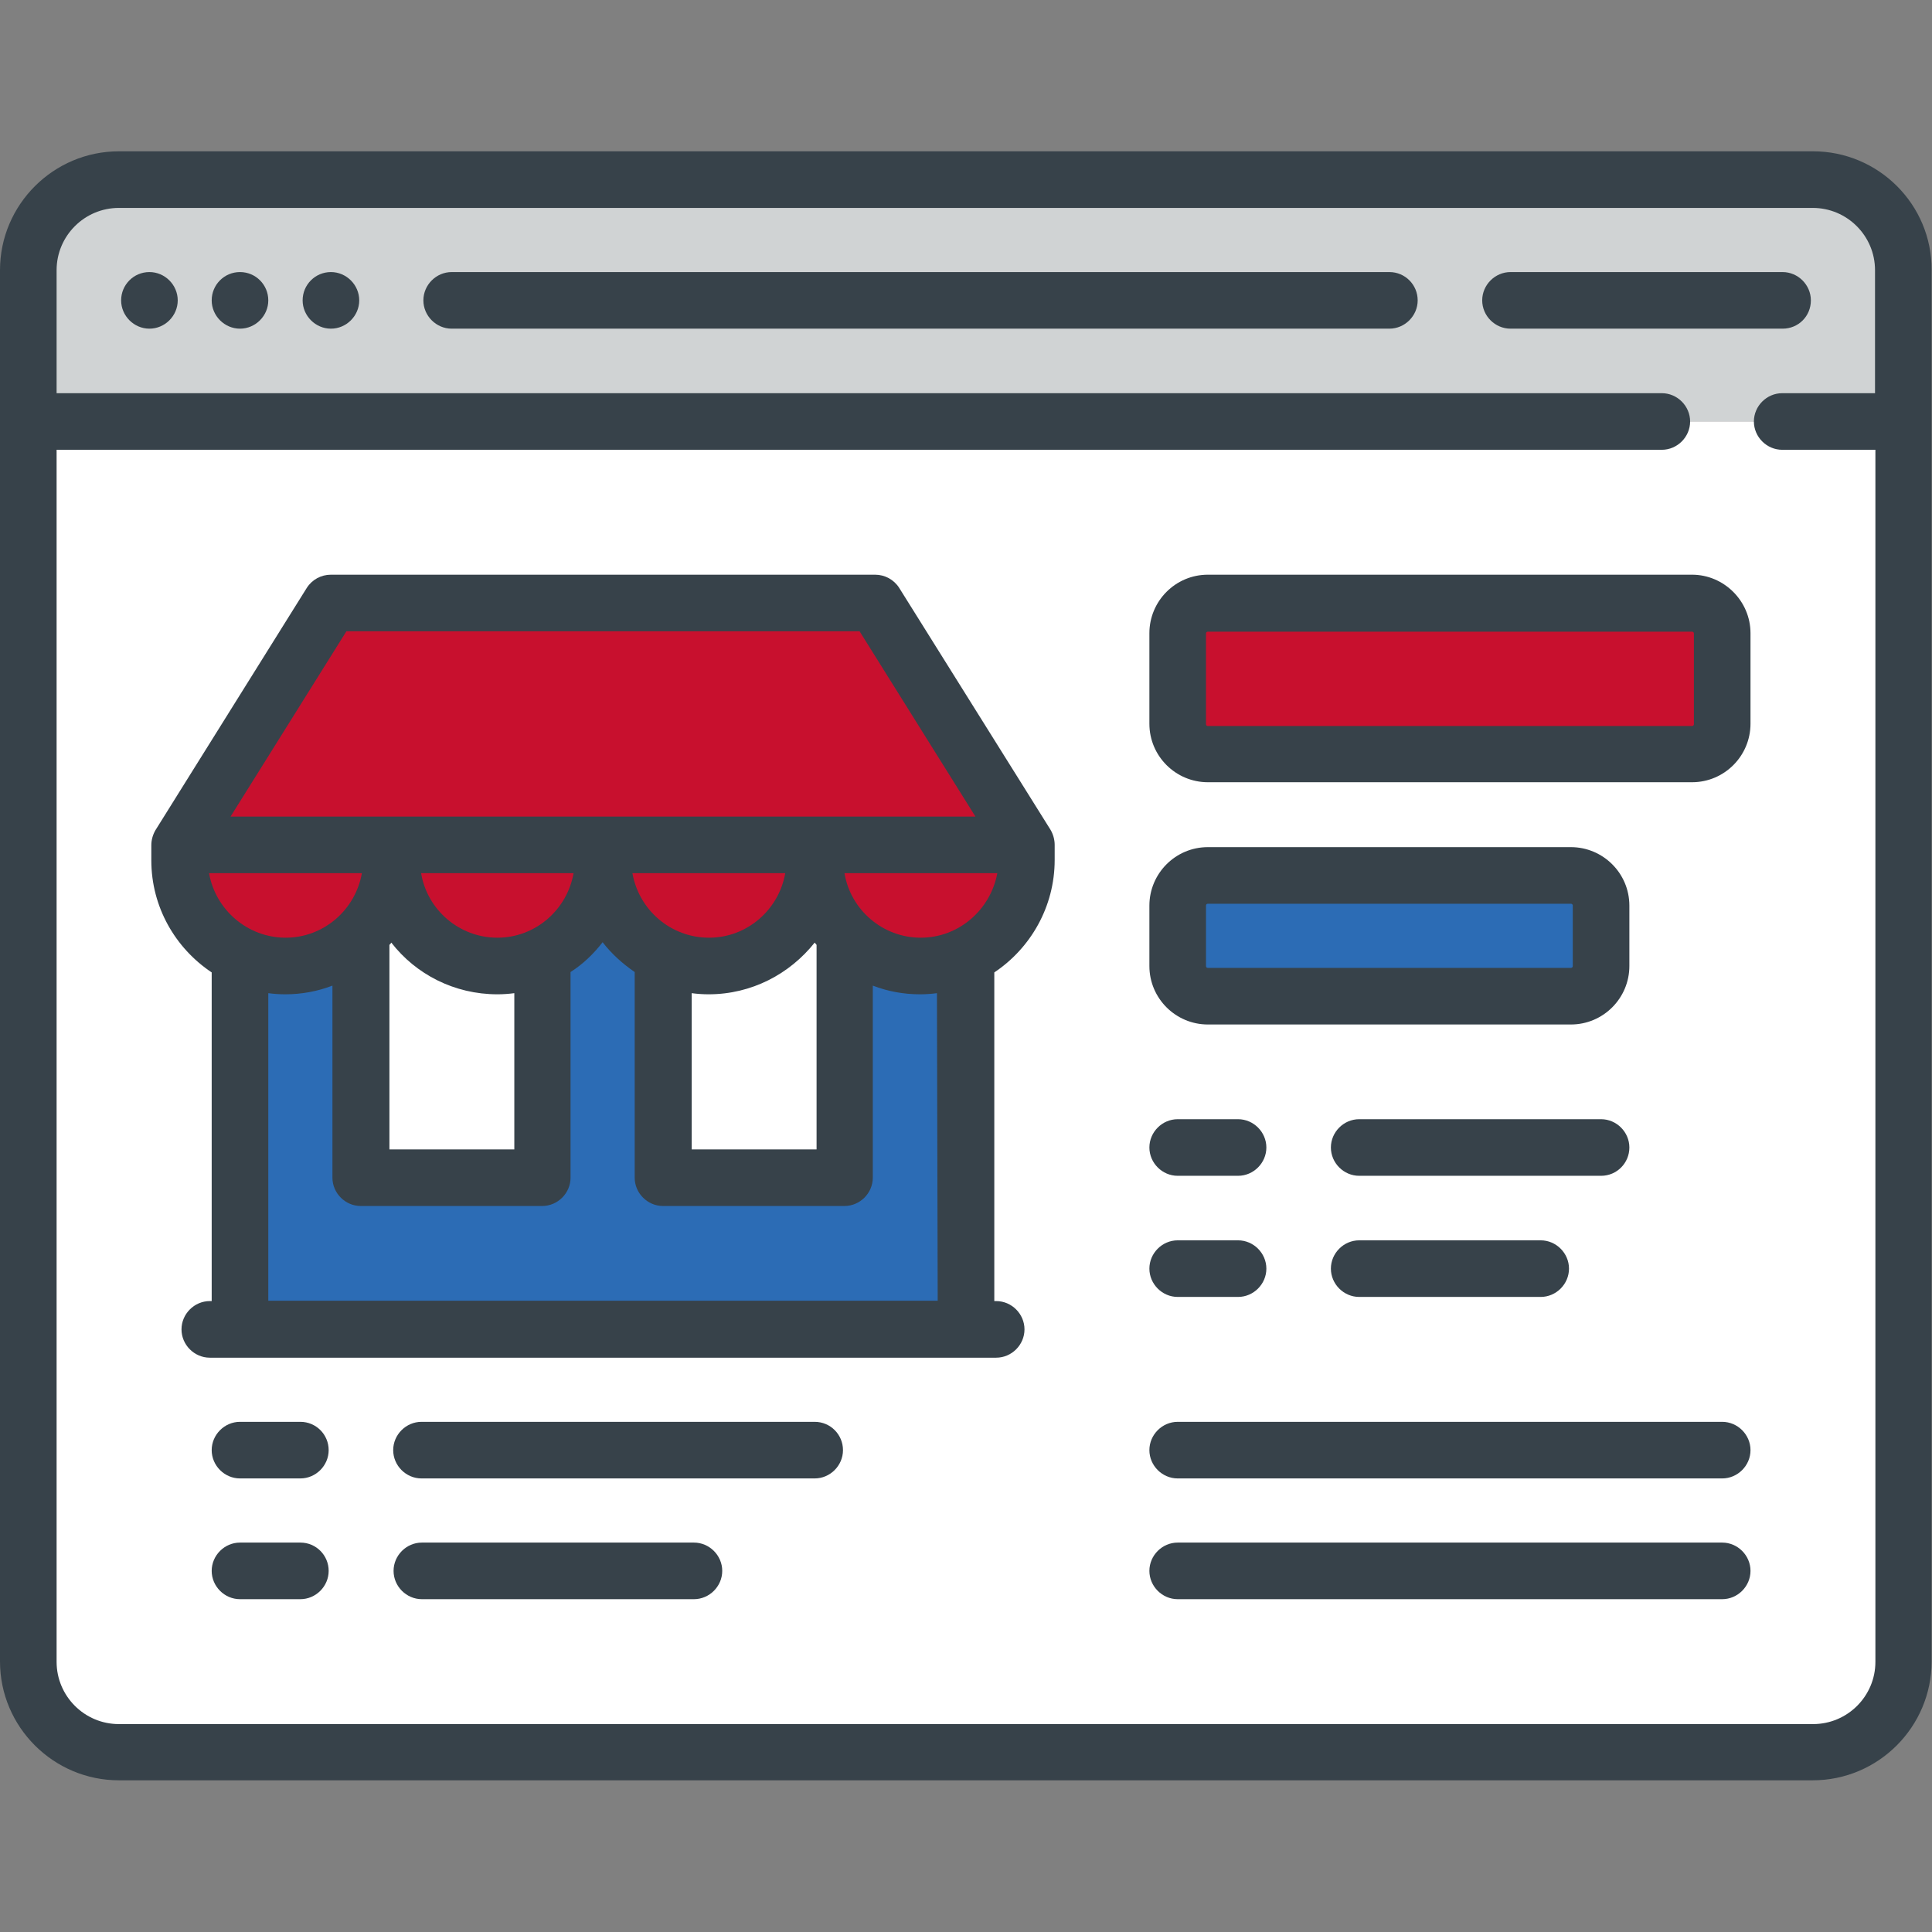 <svg width="512" height="512" viewBox="0 0 512 512" fill="none" xmlns="http://www.w3.org/2000/svg">
<rect x="0" y="0" width="512" height="512" fill="#808080" stroke="none"/>
<path d="M480.5 47.6H31.5C18.2 47.6 7.5 58.4 7.5 71.6V111.7H504.5V71.6C504.5 58.3 493.7 47.6 480.5 47.6Z" fill="#D0D3D4"/>
<path d="M480.5 464.4H31.5C18.2 464.4 7.5 453.6 7.5 440.4V111.7H504.5V440.4C504.5 453.7 493.7 464.4 480.5 464.4Z" fill="white"/>
<path d="M256 223.9H63.6V352.2H256V223.9Z" fill="#2C6CB5"/>
<path d="M143.8 223.9H95.7V312.1H143.8V223.9Z" fill="white"/>
<path d="M223.9 223.9H175.8V312.1H223.9V223.9Z" fill="white"/>
<path d="M448.4 199.9H320.1C315.7 199.9 312.1 196.3 312.1 191.9V167.9C312.1 163.5 315.7 159.9 320.1 159.9H448.4C452.8 159.9 456.4 163.5 456.4 167.9V191.9C456.4 196.3 452.8 199.9 448.4 199.9Z" fill="#C8102E"/>
<path d="M416.3 264H320.1C315.7 264 312.1 260.4 312.1 256V240C312.1 235.6 315.7 232 320.1 232H416.3C420.7 232 424.3 235.6 424.3 240V256C424.3 260.4 420.8 264 416.3 264Z" fill="#2C6CB5"/>
<path d="M227.5 159.8H92.1C89.3 159.8 86.8 161.2 85.3 163.6L47.6 224V226.4C47.6 241.6 59 255.2 74.1 256C90.3 256.8 103.7 244 103.7 228C103.7 243.5 116.3 256.1 131.8 256.1C147.3 256.1 159.9 243.5 159.9 228C159.9 243.5 172.5 256.1 188 256.1C203.5 256.1 216.1 243.5 216.1 228C216.1 244 229.5 256.9 245.7 256C260.9 255.2 272.2 241.6 272.2 226.4V224L234.5 163.6C232.8 161.2 230.3 159.8 227.5 159.8Z" fill="#C8102E"/>
<path d="M70.6 255.6C83.3 257.8 94.7 251.5 100.2 241.5C101.7 238.7 105.7 239.1 107.3 241.9C112.1 250.4 121.2 256.1 131.7 256.1C142.2 256.1 151.4 250.3 156.2 241.7C157.8 238.8 161.7 238.8 163.3 241.7C168.1 250.3 177.3 256.1 187.8 256.1C198.2 256.1 207.4 250.4 212.2 241.9C213.8 239.1 217.8 238.7 219.3 241.5C224.8 251.5 236.3 257.8 248.9 255.6C262.6 253.2 271.9 240.3 271.9 226.4V224H47.6V226.4C47.6 240.2 56.9 253.2 70.6 255.6Z" fill="#C8102E"/>
<path d="M39.6 72.1C35.4 72.1 32.1 75.5 32.1 79.6C32.1 83.7 35.5 87.1 39.6 87.1C43.7 87.1 47.1 83.7 47.1 79.6C47.1 75.5 43.7 72.1 39.6 72.1Z" fill="#37424A"/>
<path d="M87.7 72.1C83.5 72.1 80.2 75.5 80.2 79.6C80.2 83.7 83.6 87.1 87.7 87.1C91.8 87.1 95.2 83.7 95.2 79.6C95.2 75.5 91.8 72.1 87.7 72.1Z" fill="#37424A"/>
<path d="M63.6 72.1C59.4 72.1 56.1 75.5 56.1 79.6C56.1 83.7 59.5 87.1 63.6 87.1C67.7 87.1 71.1 83.7 71.1 79.6C71.1 75.5 67.8 72.1 63.6 72.1Z" fill="#37424A"/>
<path d="M479.9 79.6C479.9 75.5 476.5 72.1 472.4 72.1H400.3C396.2 72.1 392.8 75.5 392.8 79.6C392.8 83.7 396.2 87.1 400.3 87.1H472.4C476.6 87.1 479.9 83.8 479.9 79.6Z" fill="#37424A"/>
<path d="M368.2 72.1H119.7C115.6 72.1 112.2 75.5 112.2 79.6C112.2 83.7 115.6 87.1 119.7 87.1H368.2C372.3 87.1 375.7 83.7 375.7 79.6C375.7 75.5 372.4 72.1 368.2 72.1Z" fill="#37424A"/>
<path d="M480.5 40.1H31.5C14.2 40.1 0 54.2 0 71.6V440.3C0 457.7 14.2 471.8 31.5 471.8H480.4C497.8 471.8 511.9 457.6 511.9 440.3V71.6C512 54.2 497.8 40.1 480.5 40.1ZM480.5 456.9H31.5C22.4 456.9 15 449.5 15 440.4V119.2H440.4C444.5 119.2 447.9 115.8 447.9 111.7C447.9 107.6 444.5 104.2 440.4 104.2H15V71.6C15 62.5 22.4 55.1 31.5 55.1H480.4C489.5 55.1 496.9 62.5 496.9 71.6V104.2H472.3C468.2 104.2 464.8 107.6 464.8 111.7C464.8 115.8 468.2 119.2 472.3 119.2H497V440.4C497 449.5 489.6 456.9 480.5 456.9Z" fill="#37424A"/>
<path d="M279.5 227.9V223.9C279.5 222.5 279.1 221.1 278.4 219.9L238.3 155.8C236.9 153.6 234.5 152.3 231.9 152.3H87.7C85.1 152.3 82.7 153.6 81.3 155.8L41.2 220C40.5 221.2 40.1 222.6 40.1 224V228C40.1 240.4 46.5 251.3 56.1 257.7V344.8H55.6C51.5 344.8 48.1 348.2 48.1 352.3C48.1 356.4 51.5 359.8 55.6 359.8H264C268.1 359.8 271.5 356.4 271.5 352.3C271.5 348.2 268.1 344.8 264 344.8H263.5V257.7C273.1 251.3 279.5 240.3 279.5 227.9ZM91.8 167.3H227.8L258.5 216.4H61.1L91.8 167.3ZM183.3 263.2C184.8 263.4 186.3 263.5 187.8 263.5C199.2 263.5 209.3 258.1 215.9 249.8C216.1 250 216.2 250.2 216.4 250.4V304.6H183.3V263.2ZM167.6 231.4H208.1C206.4 241.1 198 248.5 187.9 248.5C177.7 248.5 169.3 241.1 167.6 231.4ZM131.8 248.5C121.7 248.5 113.2 241.1 111.6 231.4H152C150.3 241.1 141.9 248.5 131.8 248.5ZM136.3 263.2V304.6H103.2V250.4C103.4 250.2 103.6 250 103.7 249.8C110.2 258.2 120.4 263.5 131.8 263.5C133.3 263.5 134.8 263.4 136.3 263.2ZM55.4 231.4H95.9C94.2 241.1 85.8 248.5 75.7 248.5C65.6 248.5 57.1 241.1 55.4 231.4ZM248.5 344.7H71.1V263.2C72.6 263.4 74.1 263.5 75.6 263.5C80 263.5 84.2 262.7 88.1 261.2V312.1C88.1 316.2 91.5 319.6 95.6 319.6H143.7C147.8 319.6 151.2 316.2 151.2 312.1V257.6C154.5 255.5 157.3 252.8 159.7 249.7C162.1 252.8 165 255.4 168.2 257.6V312.1C168.2 316.2 171.6 319.6 175.7 319.6H223.8C227.9 319.6 231.3 316.2 231.3 312.1V261.2C235.2 262.7 239.4 263.5 243.8 263.5C245.3 263.5 246.8 263.4 248.3 263.2L248.5 344.7ZM244 248.5C233.9 248.5 225.4 241.1 223.8 231.4H264.3C262.5 241.1 254.1 248.5 244 248.5Z" fill="#37424A"/>
<path d="M448.4 152.3H320.1C311.5 152.3 304.6 159.3 304.6 167.8V191.8C304.6 200.4 311.6 207.3 320.1 207.3H448.4C457 207.3 463.9 200.3 463.9 191.8V167.8C463.9 159.3 456.9 152.3 448.4 152.3ZM448.9 191.9C448.9 192.2 448.7 192.4 448.4 192.4H320.1C319.8 192.4 319.6 192.2 319.6 191.9V167.9C319.6 167.6 319.8 167.4 320.1 167.4H448.4C448.7 167.4 448.9 167.6 448.9 167.9V191.9Z" fill="#37424A"/>
<path d="M320.1 271.5H416.3C424.9 271.5 431.8 264.5 431.8 256V240C431.8 231.4 424.8 224.5 416.3 224.5H320.1C311.5 224.5 304.6 231.5 304.6 240V256C304.6 264.6 311.6 271.5 320.1 271.5ZM319.6 240C319.6 239.7 319.8 239.5 320.1 239.5H416.3C416.6 239.5 416.8 239.7 416.8 240V256C416.8 256.3 416.6 256.5 416.3 256.5H320.1C319.8 256.5 319.6 256.3 319.6 256V240Z" fill="#37424A"/>
<path d="M312.1 311.6H328.1C332.2 311.6 335.6 308.2 335.6 304.1C335.6 300 332.2 296.6 328.1 296.6H312.1C308 296.6 304.6 300 304.6 304.1C304.6 308.2 308 311.6 312.1 311.6Z" fill="#37424A"/>
<path d="M431.8 304.1C431.8 300 428.4 296.6 424.3 296.6H360.2C356.1 296.6 352.7 300 352.7 304.1C352.7 308.2 356.1 311.6 360.2 311.6H424.3C428.5 311.6 431.8 308.2 431.8 304.1Z" fill="#37424A"/>
<path d="M360.2 328.7C356.1 328.7 352.7 332.1 352.7 336.2C352.7 340.3 356.1 343.7 360.2 343.7H408.3C412.4 343.7 415.8 340.3 415.8 336.2C415.8 332.1 412.4 328.7 408.3 328.7H360.2Z" fill="#37424A"/>
<path d="M183.9 408.8H111.8C107.7 408.8 104.3 412.2 104.3 416.3C104.3 420.4 107.7 423.8 111.8 423.8H183.9C188 423.8 191.4 420.4 191.4 416.3C191.4 412.2 188 408.8 183.9 408.8Z" fill="#37424A"/>
<path d="M215.9 376.8H111.7C107.6 376.8 104.2 380.2 104.2 384.3C104.2 388.4 107.6 391.8 111.7 391.8H215.9C220 391.8 223.4 388.4 223.4 384.3C223.4 380.2 220.1 376.8 215.9 376.8Z" fill="#37424A"/>
<path d="M456.4 376.8H312.1C308 376.8 304.6 380.2 304.6 384.3C304.6 388.4 308 391.8 312.1 391.8H456.4C460.5 391.8 463.9 388.4 463.9 384.3C463.9 380.2 460.5 376.8 456.4 376.8Z" fill="#37424A"/>
<path d="M456.4 408.8H312.1C308 408.8 304.6 412.2 304.6 416.3C304.6 420.4 308 423.8 312.1 423.8H456.4C460.5 423.8 463.9 420.4 463.9 416.3C463.9 412.2 460.5 408.8 456.4 408.8Z" fill="#37424A"/>
<path d="M79.6 376.8H63.6C59.5 376.8 56.1 380.2 56.1 384.3C56.1 388.4 59.5 391.8 63.6 391.8H79.6C83.7 391.8 87.1 388.4 87.1 384.3C87.1 380.2 83.8 376.8 79.6 376.8Z" fill="#37424A"/>
<path d="M79.6 408.8H63.6C59.5 408.8 56.1 412.2 56.1 416.3C56.1 420.4 59.5 423.8 63.6 423.8H79.6C83.7 423.8 87.1 420.4 87.1 416.3C87.1 412.2 83.8 408.8 79.6 408.8Z" fill="#37424A"/>
<path d="M312.1 343.7H328.1C332.2 343.7 335.6 340.3 335.6 336.2C335.6 332.1 332.2 328.7 328.1 328.7H312.1C308 328.7 304.6 332.1 304.6 336.2C304.6 340.3 308 343.7 312.1 343.7Z" fill="#37424A"/>
</svg>
